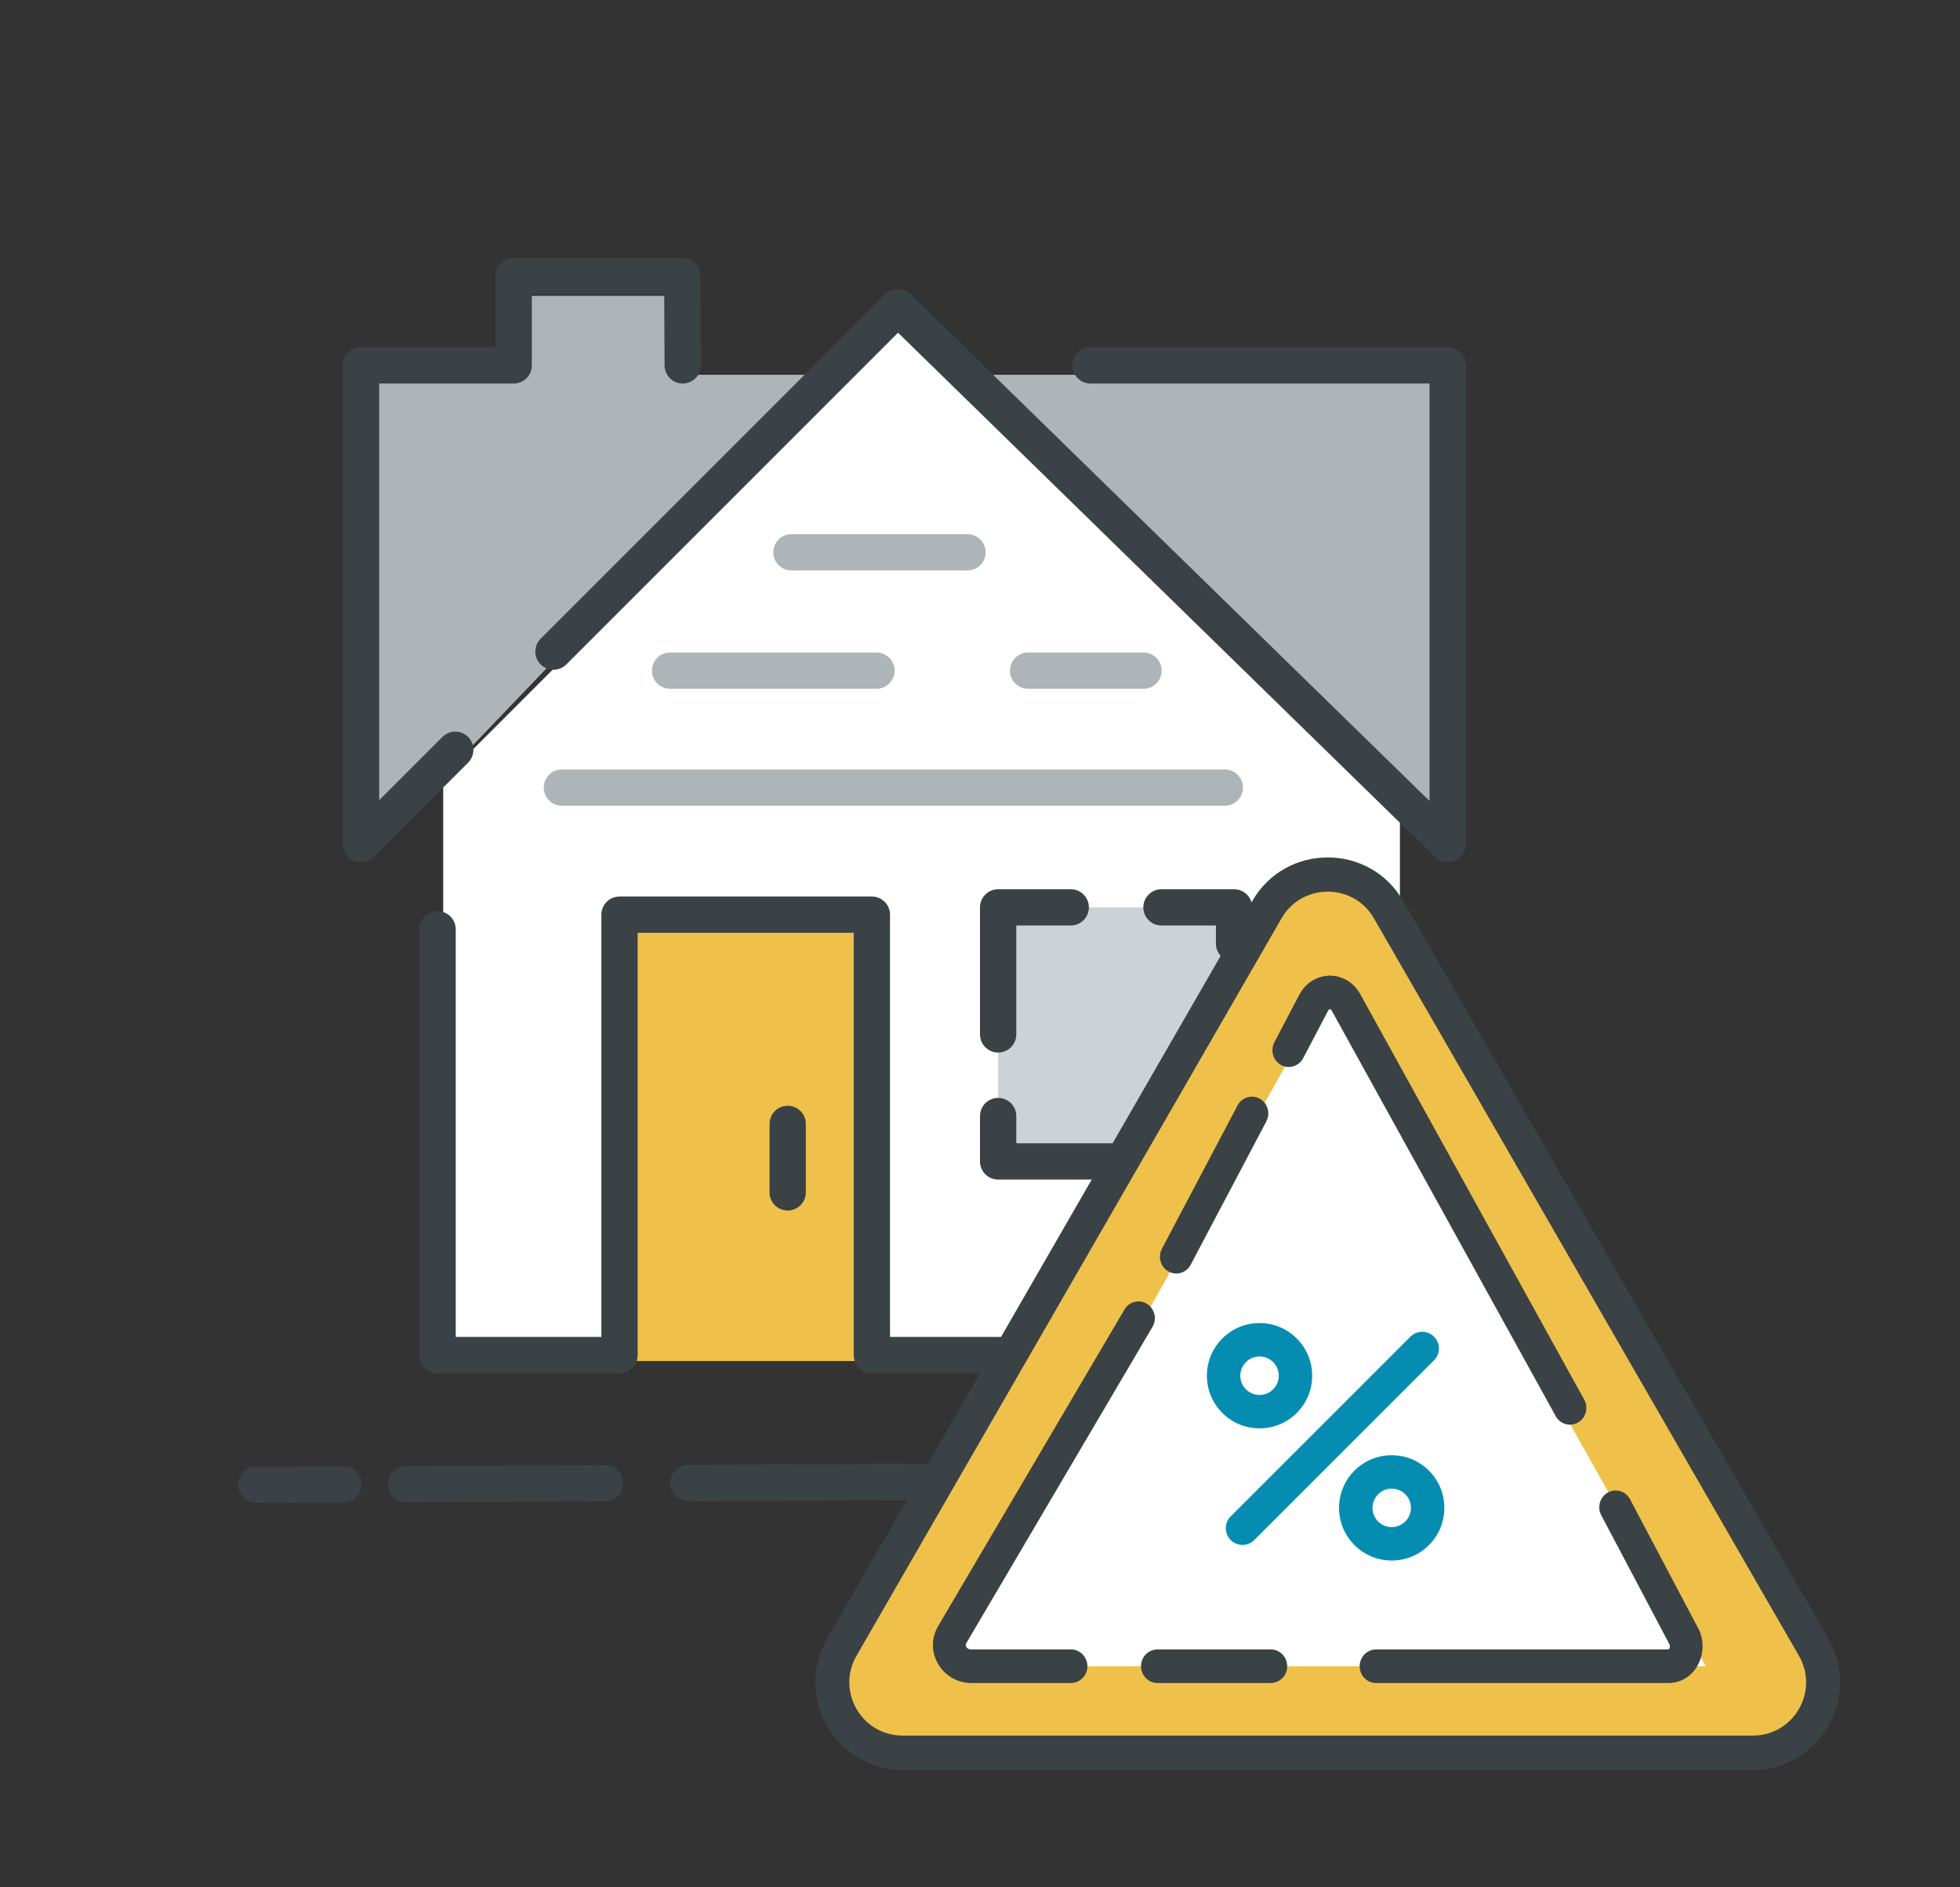 
<svg width="108" height="104" viewBox="0 0 108 104" fill="none" xmlns="http://www.w3.org/2000/svg">
<rect x="0" y="0" width="108" height="104" fill="#333333" stroke="none"/>
<path d="M77.139 44.022L49.965 17.391L24.422 42.935V75H34.205V50.543H48.335V75H77.139V44.022Z" fill="white"/>
<path d="M33.661 50H47.791V75H33.661V50Z" fill="#EFC14A"/>
<path d="M20.618 46.739V20.652H28.77V16.304H38.009V20.652H45.618L20.618 46.739Z" fill="#AEB5B9"/>
<path d="M79.313 45.652V20.652H53.226L79.313 45.652Z" fill="#AEB5B9"/>
<path fill-rule="evenodd" clip-rule="evenodd" d="M13.13 81.819C13.128 81.267 13.574 80.817 14.127 80.815L18.916 80.796C19.469 80.794 19.918 81.24 19.92 81.792C19.923 82.344 19.477 82.794 18.924 82.796L14.134 82.815C13.582 82.817 13.133 82.371 13.13 81.819Z" fill="#3B4246"/>
<path fill-rule="evenodd" clip-rule="evenodd" d="M21.372 81.786C21.369 81.233 21.815 80.784 22.367 80.782L33.336 80.737C33.888 80.735 34.338 81.181 34.34 81.733C34.342 82.286 33.896 82.735 33.344 82.737L22.376 82.782C21.823 82.784 21.374 82.338 21.372 81.786Z" fill="#3B4246"/>
<path fill-rule="evenodd" clip-rule="evenodd" d="M36.941 81.723C36.939 81.171 37.385 80.721 37.937 80.719L60.013 80.63C60.565 80.628 61.014 81.074 61.017 81.626C61.019 82.178 60.573 82.628 60.021 82.63L37.945 82.719C37.393 82.721 36.944 82.275 36.941 81.723Z" fill="#3B4246"/>
<path fill-rule="evenodd" clip-rule="evenodd" d="M65.85 81.606C65.847 81.054 66.293 80.605 66.846 80.602L79.123 80.553C79.675 80.551 80.125 80.997 80.127 81.549C80.129 82.101 79.683 82.551 79.131 82.553L66.854 82.602C66.302 82.605 65.852 82.159 65.85 81.606Z" fill="#3B4246"/>
<path fill-rule="evenodd" clip-rule="evenodd" d="M81.43 81.544C81.427 80.991 81.873 80.542 82.425 80.54L86.918 80.522C87.47 80.519 87.92 80.965 87.922 81.517C87.924 82.07 87.478 82.519 86.926 82.522L82.433 82.54C81.881 82.542 81.432 82.096 81.43 81.544Z" fill="#3B4246"/>
<path fill-rule="evenodd" clip-rule="evenodd" d="M27.305 15.217C27.305 14.665 27.753 14.217 28.305 14.217H37.595C38.145 14.217 38.592 14.662 38.595 15.212L38.619 20.129C38.622 20.681 38.176 21.131 37.624 21.134C37.072 21.136 36.622 20.691 36.619 20.138L36.6 16.217H29.305V20.134C29.305 20.686 28.857 21.134 28.305 21.134H20.894V44.096L24.381 40.609C24.771 40.219 25.404 40.219 25.795 40.609C26.185 41 26.185 41.633 25.795 42.024L20.601 47.217C20.315 47.503 19.885 47.589 19.512 47.434C19.138 47.279 18.894 46.914 18.894 46.51V20.134C18.894 19.581 19.342 19.134 19.894 19.134H27.305V15.217Z" fill="#3B4246"/>
<path fill-rule="evenodd" clip-rule="evenodd" d="M33.137 50.402C33.137 49.85 33.585 49.402 34.137 49.402H48.042C48.594 49.402 49.042 49.85 49.042 50.402V73.67H75.599V52.752C75.599 52.2 76.047 51.752 76.599 51.752C77.152 51.752 77.599 52.2 77.599 52.752V74.67C77.599 75.222 77.152 75.67 76.599 75.67H48.042C47.49 75.67 47.042 75.222 47.042 74.67V51.402H35.137V74.67C35.137 75.222 34.689 75.67 34.137 75.67H24.112C23.559 75.67 23.112 75.222 23.112 74.67V51.209C23.112 50.657 23.559 50.209 24.112 50.209C24.664 50.209 25.112 50.657 25.112 51.209V73.67H33.137V50.402Z" fill="#3B4246"/>
<path d="M68 50H55V64H68V50Z" fill="#CCD3D7"/>
<path fill-rule="evenodd" clip-rule="evenodd" d="M54 50C54 49.448 54.448 49 55 49H59C59.553 49 60 49.448 60 50C60 50.552 59.553 51 59 51H56V57C56 57.552 55.553 58 55 58C54.448 58 54 57.552 54 57V50Z" fill="#3B4246"/>
<path fill-rule="evenodd" clip-rule="evenodd" d="M68 56C68.552 56 69 56.448 69 57V64C69 64.552 68.552 65 68 65H55C54.448 65 54 64.552 54 64V61.5C54 60.948 54.448 60.5 55 60.5C55.553 60.5 56 60.948 56 61.5V63H67V57C67 56.448 67.448 56 68 56Z" fill="#3B4246"/>
<path fill-rule="evenodd" clip-rule="evenodd" d="M63 50C63 49.448 63.448 49 64 49H68C68.552 49 69 49.448 69 50V52C69 52.552 68.552 53 68 53C67.448 53 67 52.552 67 52V51H64C63.448 51 63 50.552 63 50Z" fill="#3B4246"/>
<path fill-rule="evenodd" clip-rule="evenodd" d="M43.403 60.933C43.955 60.933 44.403 61.381 44.403 61.933V65.705C44.403 66.257 43.955 66.705 43.403 66.705C42.851 66.705 42.403 66.257 42.403 65.705V61.933C42.403 61.381 42.851 60.933 43.403 60.933Z" fill="#3B4246"/>
<path fill-rule="evenodd" clip-rule="evenodd" d="M29.963 43.401C29.963 42.849 30.41 42.401 30.963 42.401H67.49C68.042 42.401 68.49 42.849 68.49 43.401C68.49 43.953 68.042 44.401 67.49 44.401H30.963C30.41 44.401 29.963 43.953 29.963 43.401Z" fill="#AEB5B9"/>
<path fill-rule="evenodd" clip-rule="evenodd" d="M42.609 30.435C42.609 29.882 43.056 29.435 43.609 29.435H53.309C53.861 29.435 54.309 29.882 54.309 30.435C54.309 30.987 53.861 31.435 53.309 31.435H43.609C43.056 31.435 42.609 30.987 42.609 30.435ZM35.922 36.956C35.922 36.404 36.37 35.956 36.922 35.956H48.294C48.846 35.956 49.294 36.404 49.294 36.956C49.294 37.509 48.846 37.956 48.294 37.956H36.922C36.37 37.956 35.922 37.509 35.922 36.956ZM55.652 36.956C55.652 36.404 56.1 35.956 56.652 35.956H63.009C63.561 35.956 64.009 36.404 64.009 36.956C64.009 37.509 63.561 37.956 63.009 37.956H56.652C56.1 37.956 55.652 37.509 55.652 36.956Z" fill="#AEB5B9"/>
<path fill-rule="evenodd" clip-rule="evenodd" d="M48.769 16.221C49.156 15.834 49.783 15.83 50.175 16.213L78.769 44.136V21.134H60.089C59.537 21.134 59.089 20.686 59.089 20.134C59.089 19.581 59.537 19.134 60.089 19.134H79.769C80.321 19.134 80.769 19.581 80.769 20.134V46.51C80.769 46.912 80.527 47.276 80.157 47.432C79.786 47.588 79.358 47.507 79.07 47.225L49.484 18.334L31.205 36.614C30.814 37.004 30.181 37.004 29.791 36.614C29.4 36.223 29.4 35.59 29.791 35.199L48.769 16.221Z" fill="#3B4246"/>
<path d="M69.134 50.499L46.484 89.63C44.689 92.724 46.93 96.595 50.51 96.595H95.811C99.39 96.595 101.631 92.724 99.836 89.63L77.186 50.499C75.401 47.405 70.919 47.405 69.134 50.499Z" fill="#EFC14A"/>
<path fill-rule="evenodd" clip-rule="evenodd" d="M70.615 50.603L70.614 50.605L47.194 91.243C46.077 93.177 47.459 95.639 49.742 95.639H96.578C98.861 95.639 100.243 93.177 99.126 91.243L75.705 50.603C74.58 48.644 71.74 48.644 70.615 50.603ZM68.998 49.657L45.579 90.293C43.724 93.506 46.041 97.526 49.742 97.526H96.578C100.279 97.526 102.596 93.506 100.741 90.293L77.322 49.657C75.477 46.444 70.843 46.444 68.998 49.657Z" fill="#3B4246"/>
<path d="M73.151 54.587L52.315 91.817H93.989L73.151 54.587Z" fill="white"/>
<path fill-rule="evenodd" clip-rule="evenodd" d="M88.596 82.244C89.034 82.001 89.581 82.168 89.819 82.617L93.579 89.735C94.24 90.995 93.466 92.741 91.916 92.741H75.823C75.325 92.741 74.921 92.327 74.921 91.817C74.921 91.306 75.325 90.892 75.823 90.892H91.916C91.93 90.892 91.937 90.889 91.945 90.884C91.956 90.877 91.974 90.861 91.991 90.829C92.025 90.764 92.029 90.684 91.991 90.611C91.99 90.61 91.99 90.61 91.99 90.61L88.232 83.497C87.995 83.048 88.158 82.487 88.596 82.244Z" fill="#3B4246"/>
<path fill-rule="evenodd" clip-rule="evenodd" d="M62.873 91.816C62.873 91.306 63.277 90.892 63.775 90.892H70.026C70.524 90.892 70.928 91.306 70.928 91.816C70.928 92.327 70.524 92.741 70.026 92.741H63.775C63.277 92.741 62.873 92.327 62.873 91.816Z" fill="#3B4246"/>
<path fill-rule="evenodd" clip-rule="evenodd" d="M63.199 71.846C63.625 72.109 63.763 72.677 63.505 73.115L53.248 90.542C53.248 90.543 53.248 90.543 53.248 90.543C53.204 90.618 53.208 90.688 53.248 90.756C53.291 90.829 53.374 90.892 53.505 90.892H59.016C59.514 90.892 59.918 91.306 59.918 91.816C59.918 92.327 59.514 92.741 59.016 92.741H53.505C51.961 92.741 50.849 91.049 51.701 89.592L51.702 89.59L61.961 72.16C62.218 71.723 62.772 71.582 63.199 71.846Z" fill="#3B4246"/>
<path fill-rule="evenodd" clip-rule="evenodd" d="M69.413 60.543C69.851 60.785 70.014 61.346 69.778 61.795L65.61 69.692C65.373 70.142 64.826 70.309 64.388 70.066C63.95 69.823 63.786 69.262 64.023 68.813L68.191 60.916C68.428 60.467 68.975 60.3 69.413 60.543Z" fill="#3B4246"/>
<path fill-rule="evenodd" clip-rule="evenodd" d="M74.97 54.813C74.228 53.412 72.326 53.415 71.59 54.823C71.59 54.824 71.59 54.824 71.589 54.824L70.22 57.434C69.984 57.883 70.149 58.444 70.587 58.686C71.026 58.927 71.573 58.759 71.809 58.309L73.18 55.697C73.204 55.651 73.227 55.633 73.239 55.626C73.253 55.617 73.268 55.613 73.282 55.613C73.297 55.613 73.312 55.617 73.326 55.626C73.338 55.633 73.362 55.651 73.385 55.697L73.395 55.716L85.724 78.037C85.969 78.481 86.519 78.637 86.953 78.386C87.386 78.135 87.539 77.57 87.294 77.126L74.97 54.813Z" fill="#3B4246"/>
<path fill-rule="evenodd" clip-rule="evenodd" d="M79.017 73.657C79.377 74.017 79.377 74.6 79.017 74.959L69.114 84.862C68.755 85.221 68.172 85.221 67.813 84.862C67.453 84.502 67.453 83.92 67.813 83.56L77.716 73.657C78.075 73.298 78.658 73.298 79.017 73.657Z" fill="#048DB1"/>
<path fill-rule="evenodd" clip-rule="evenodd" d="M75.936 82.341C75.522 82.755 75.522 83.426 75.936 83.84C76.35 84.254 77.021 84.254 77.436 83.84C77.85 83.426 77.85 82.755 77.436 82.341C77.021 81.927 76.35 81.927 75.936 82.341ZM74.634 85.142C73.501 84.009 73.501 82.172 74.634 81.039C75.767 79.906 77.604 79.906 78.737 81.039C79.87 82.172 79.87 84.009 78.737 85.142C77.604 86.275 75.767 86.275 74.634 85.142Z" fill="#048DB1"/>
<path fill-rule="evenodd" clip-rule="evenodd" d="M68.653 75.058C68.239 75.472 68.239 76.143 68.653 76.557C69.067 76.972 69.739 76.972 70.153 76.557C70.567 76.143 70.567 75.472 70.153 75.058C69.739 74.644 69.067 74.644 68.653 75.058ZM67.352 77.859C66.219 76.726 66.219 74.889 67.352 73.756C68.484 72.623 70.321 72.623 71.454 73.756C72.587 74.889 72.587 76.726 71.454 77.859C70.321 78.992 68.484 78.992 67.352 77.859Z" fill="#048DB1"/>
</svg>

